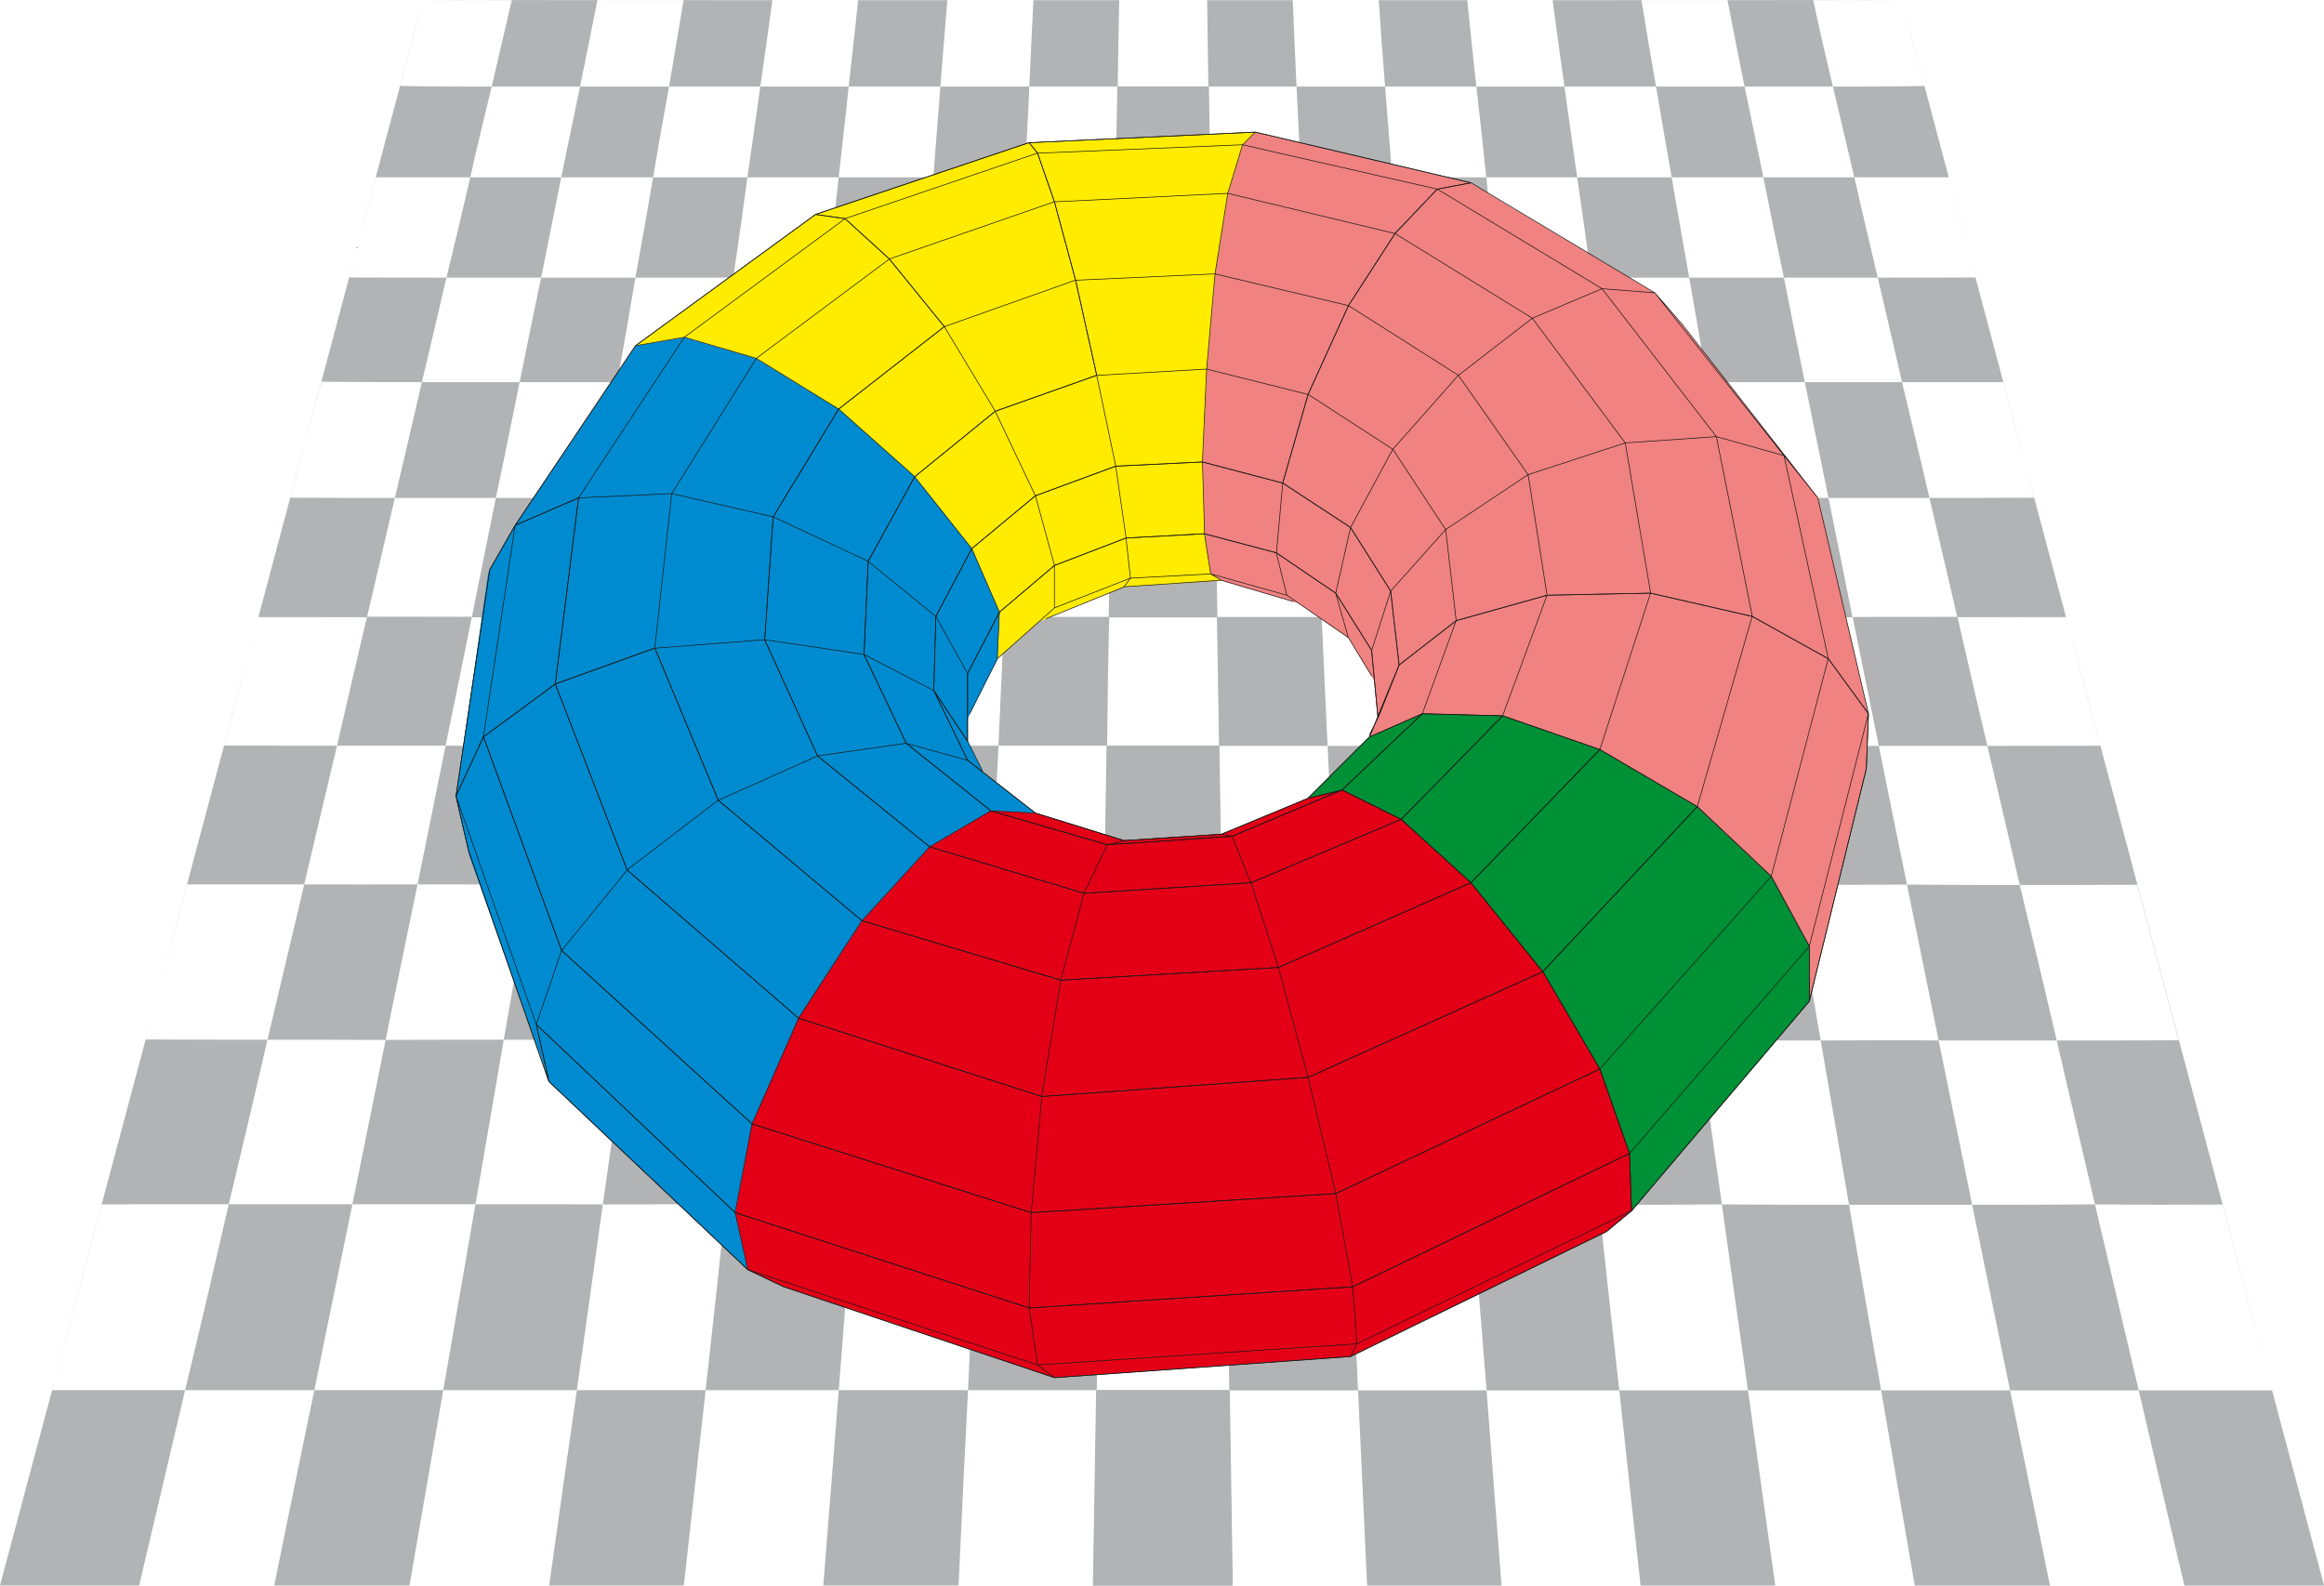 <svg xmlns="http://www.w3.org/2000/svg" xml:space="preserve" width="279.35mm" height="720.302" fill-rule="evenodd" stroke-linejoin="round" stroke-width="28.222" preserveAspectRatio="xMidYMid" version="1.2" viewBox="0 0 27935 19058"><defs class="ClipPathGroup"><clipPath id="a" clipPathUnits="userSpaceOnUse"><path d="M0 0h27935v19058H0z"/></clipPath></defs><g class="SlideGroup"><g class="Slide" clip-path="url(#a)"><g class="Page"><g class="com.sun.star.drawing.ClosedBezierShape"><path fill="none" d="M3106 0h11529v7421H3106z" class="BoundingBox"/><path fill="#B1B3B4" d="M5082 0c353 2 713 2 1070 2-81 343-158 686-242 1039-366 0-737 0-1100-8 94-350 185-696 272-1033Zm0 0Zm2099 2h1036c-56 343-117 686-175 1039H6972c74-353 140-696 209-1039Zm0 0Zm2103 0h1031c-36 343-74 686-114 1039H9139c51-353 99-696 145-1039Zm0 0Zm2103 0h1035c-18 343-33 686-49 1039h-1070c28-353 56-696 84-1039Zm0 0Zm2066 0h1064c3 343 8 686 13 1039h-1095c5-353 10-696 18-1039Zm0 0Zm-1080 1039h1062c-5 356-13 719-18 1090h-1097c15-371 38-734 53-1090Zm0 0Zm-2172 0h1102c-25 356-58 719-84 1090h-1138c41-371 84-734 120-1090Zm0 0Zm-2159 0h1097c-48 356-104 719-155 1090H7851c61-371 127-734 191-1090Zm0 0Zm-2132 0h1062c-73 356-149 719-226 1090H5653c81-371 173-734 257-1090Zm0 0ZM4518 2131h1135c-94 396-185 797-287 1206-391 0-782 0-1171-2 112-412 219-813 323-1204Zm0 0Zm2228 0h1105c-68 396-139 797-213 1206H6505c81-409 163-810 241-1206Zm0 0Zm2238 0h1097c-43 396-86 797-132 1206H8814c61-409 117-810 170-1206Zm0 0Zm2235 0h1101c-18 396-35 797-56 1206h-1139c31-409 64-810 94-1206Zm0 0Zm2198 0h1131c7 396 12 797 20 1206h-1171c5-409 13-810 20-1206Zm0 0ZM5366 3337h1139c-89 410-170 827-259 1256H5071c102-429 201-846 295-1256Zm0 0Zm2272 0h1176c-59 410-114 827-173 1256H7419c77-424 150-846 219-1256Zm0 0Zm2311 0h1176c-33 410-66 832-96 1256H9810c48-429 94-846 139-1256Zm0 0Zm2315 0h1133c-10 410-15 827-18 1256h-1173c20-424 38-846 58-1256Zm0 0Zm1115 1256h1209c8 454 16 917 21 1392h-1255c10-475 18-938 25-1392Zm0 0Zm-2350 0h1177c-23 454-46 917-66 1392h-1223c41-475 74-938 112-1392Zm0 0Zm-2388 0h1169c-49 454-102 917-153 1392H8443c66-475 135-938 198-1392Zm0 0Zm-2395 0h1173c-73 454-157 917-238 1392H5960c103-475 192-938 286-1392Zm0 0Zm-2386-5c404 5 805 5 1211 5-104 454-213 917-325 1392-421 0-838 0-1259-3 129-475 254-940 373-1394Zm0 0Zm886 1397h1214c-94 467-190 945-289 1435H4411c114-490 226-968 335-1435Zm0 0Zm2435 0h1262c-63 467-135 945-203 1435H6937c84-490 165-968 244-1435Zm0 0Zm2476 0h1260c-38 467-74 945-112 1435H9500c53-490 109-968 157-1435Zm0 0Zm2483 0h1214c-8 467-13 945-20 1435h-1260c23-490 43-968 66-1435Zm0 0ZM5082 0c1568 2 3145 2 4715 2h4720c13 1047 33 2162 51 3340 18 1266 41 2625 66 4078H8870c-1923 0-3849 0-5764-3 386-1453 754-2811 1089-4077 313-1182 612-2294 887-3340Z"/></g><g class="com.sun.star.drawing.ClosedBezierShape"><path fill="none" d="M0 7412h14820v11645H0z" class="BoundingBox"/><path fill="#B1B3B4" d="M3106 7412c434 2 869 2 1305 2-119 503-238 1024-360 1549-457 0-907 0-1357-2 143-526 277-1047 412-1549Zm0 0Zm2565 2h1265c-89 503-178 1024-269 1549H5356c107-525 216-1046 315-1549Zm0 0Zm2569 0h1260c-53 503-107 1024-168 1549H8027c76-525 145-1046 213-1549Zm0 0Zm2566 0h1267c-28 503-46 1024-71 1549h-1313c40-525 79-1046 117-1549Zm0 0Zm2527 0h1300c8 503 16 1024 26 1549h-1351c5-525 12-1046 25-1549Zm0 0Zm-1331 1549h1306c-13 541-21 1098-28 1667-458 2-910 0-1357 2 26-571 51-1128 79-1669Zm0 0Zm-2670 0h1357c-43 541-89 1100-130 1669-472-2-940-2-1407-2 59-569 122-1126 180-1667Zm0 0Zm-2665 0h1360c-79 541-158 1098-231 1667H6380c97-569 193-1126 287-1667Zm0 0Zm-2616 0h1305c-109 541-223 1098-337 1667-458 2-910 0-1362 0 135-569 264-1126 394-1667Zm0 0Zm-1801 1667h1407c-145 607-289 1227-442 1867-493 0-980 0-1465-3 172-640 337-1260 500-1864Zm0 0Zm2769 0c452 0 909 2 1361 0-107 607-211 1227-325 1867-470 0-948 0-1420 2 132-642 257-1262 384-1869Zm0 0Zm2777 0c447 2 899 0 1356 0-71 607-140 1227-211 1867-472 2-945 0-1414 2 91-642 175-1262 269-1869Zm0 0Zm2763 2c447-2 905-2 1364 0-30 605-61 1225-91 1865-475 2-953 2-1423 0 51-640 99-1258 150-1865Zm0 0Zm2721-2c467 2 934 0 1407 2 7 607 18 1225 28 1867-490 0-981-2-1466-2 10-640 20-1260 31-1867Zm0 0ZM3215 12497c475 0 945 0 1420 2-127 640-264 1302-399 1975H2750c160-673 318-1335 465-1977Zm0 0Zm2840 0c490 2 978 0 1472 2-92 640-184 1302-281 1977-510-2-1023-2-1531-2 116-673 231-1335 340-1977Zm0 0Zm2886 0h1468c-50 642-101 1304-155 1979-508-2-1021-2-1529-2 77-673 150-1335 216-1977Zm0 0Zm2891 0h1417c-10 642-20 1304-30 1979h-1481c30-675 63-1334 94-1979Zm0 0Zm1387 1979h1526c13 724 28 1468 38 2233h-1600c15-765 23-1509 36-2233Zm0 0Zm-2965 0h1484c-33 724-66 1468-102 2233h-1554c61-765 117-1509 172-2233Zm0 0Zm-3008 0c499 0 987-2 1479-2-78 726-157 1470-243 2235H6934c106-765 213-1509 312-2233Zm0 0Zm-3010-2h1479c-125 726-254 1470-387 2235H3779c152-765 310-1509 457-2235Zm0 0Zm-3012 2c505-2 1018-2 1526-2-167 726-340 1470-525 2235H627c206-767 404-1511 597-2233Zm0 0Zm1001 2233h1554c-160 759-317 1539-483 2347H1673c191-808 374-1588 552-2347Zm0 0Zm3103 0h1606c-110 759-219 1539-333 2347H4922c140-808 274-1588 406-2347Zm0 0Zm3154 0h1600c-59 759-122 1539-186 2347H8220c91-808 178-1585 262-2347Zm0 0Zm3154 0h1547c-15 762-25 1539-41 2347h-1620c38-805 74-1588 114-2347Zm0 0ZM3106 7412c1915 2 3840 2 5764 2h5763c23 1570 51 3264 82 5098 33 1992 66 4166 104 6544H0c635-2380 1216-4557 1747-6547 488-1834 940-3528 1359-5097Z"/></g><g class="com.sun.star.drawing.ClosedBezierShape"><path fill="none" d="M13327 0h11508v7421H13327z" class="BoundingBox"/><path fill="#B1B3B4" d="M13448 2h1062c5 343 10 686 15 1039h-1094c5-353 10-696 17-1039Zm0 0Zm2091 0h1034c22 343 48 686 76 1039h-1064c-16-353-33-696-46-1039Zm0 0Zm2098 0h1026c46 343 91 686 142 1039h-1059c-38-353-76-696-109-1039Zm0 0Zm2094 0h1034c66 343 134 686 205 1039h-1064c-63-353-119-696-175-1039Zm0 0Zm2065 0c350 0 706 0 1064-2 86 337 178 683 272 1033-368 8-734 8-1100 8-84-353-165-696-236-1039Zm0 0Zm-826 1039h1062c86 356 168 719 257 1090h-1093c-78-371-149-734-226-1090Zm0 0Zm-2165 0h1101c61 356 122 719 188 1090h-1136c-54-371-102-734-153-1090Zm0 0Zm-2156 0h1097c41 356 81 719 119 1090h-1130c-30-371-56-734-86-1090Zm0 0Zm-2124 0h1060c17 356 35 719 53 1090h-1095c-5-371-13-734-18-1090Zm0 0Zm-1115 1090h1133c5 396 13 797 20 1206h-1170c7-409 15-810 17-1206Zm0 0Zm2228 0h1097c31 396 61 797 94 1206h-1133c-23-409-40-810-58-1206Zm0 0Zm2227 0h1093c58 396 114 797 171 1206h-1129c-46-409-91-810-135-1206Zm0 0Zm2229 0h1102c79 396 160 797 247 1206h-1138c-71-409-145-810-211-1206Zm0 0Zm2195 0h1135c104 391 211 792 323 1204-394 2-785 2-1176 2-97-409-191-810-282-1206Zm0 0Zm-7726 1206h1133c16 410 38 832 54 1256h-1169c-5-424-12-846-18-1256Zm0 0Zm2266 0h1171c46 410 89 832 135 1256h-1209c-31-429-64-846-97-1256Zm0 0Zm2300 0h1176c71 410 145 832 216 1256h-1217c-56-424-119-846-175-1256Zm0 0Zm2314 0h1128c96 410 195 832 292 1256h-1169c-86-424-170-846-251-1256Zm0 0Zm1420 1256h1216c120 452 244 914 374 1389-427 3-844 3-1260 3-112-475-221-938-330-1392Zm0 0Zm-2342 0h1173c94 454 188 917 285 1392h-1219c-82-475-160-938-239-1392Zm0 0Zm-2386 0h1169c64 454 132 917 198 1392h-1215c-51-475-99-938-152-1392Zm0 0Zm-2385 0h1176c33 454 71 917 106 1392h-1216c-21-475-43-938-66-1392Zm0 0Zm-2378 0h1209c8 454 16 917 21 1392h-1250c5-475 13-938 20-1392Zm0 0Zm1230 1392h1214c23 467 48 945 66 1435h-1255c-8-490-18-968-25-1435Zm0 0Zm2430 0h1255c53 467 104 945 158 1435h-1301c-38-490-74-968-112-1435Zm0 0Zm2470 0h1258c83 467 165 945 248 1435h-1308c-68-490-134-968-198-1435Zm0 0Zm2477 0h1214c109 467 221 945 335 1435h-1260c-99-490-195-968-289-1435Zm0 0ZM13448 2h4702c1566 0 3138 0 4710-2 274 1046 572 2158 887 3340 335 1266 701 2624 1087 4077-1926 3-3846 3-5765 3h-5742c25-1453 50-2812 68-4078 15-1178 36-2293 53-3340Z"/></g><g class="com.sun.star.drawing.ClosedBezierShape"><path fill="none" d="M13136 7414h14801v11645H13136z" class="BoundingBox"/><path fill="#B1B3B4" d="M13327 7416h1300c11 500 16 1021 26 1549-452 3-904 0-1351 0 10-528 15-1049 25-1549Zm0 0Zm2560 0h1258c40 500 76 1021 122 1549h-1309c-25-528-50-1049-71-1549Zm0 0Zm2558 0h1255c71 500 142 1021 218 1549h-1305c-56-528-112-1049-168-1549Zm0 0Zm2564 0h1260c101 500 208 1021 315 1549h-1311c-91-528-178-1049-264-1549Zm0 0Zm2520 0c431 0 866 0 1305-2 132 500 269 1021 412 1549-455 2-910 2-1357 2-127-528-244-1049-360-1549Zm0 0Zm-945 1549h1305c125 541 257 1098 389 1672-452 0-904 0-1356-5-117-569-229-1126-338-1667Zm0 0Zm-2666 0h1355c94 541 191 1098 292 1672-472-5-940 0-1410-5-82-569-161-1126-237-1667Zm0 0Zm-2651 0h1346c63 541 124 1098 185 1667h-1402c-46-569-91-1126-129-1667Zm0 0Zm-2614 0h1305c26 541 49 1098 79 1667h-1356c-10-569-21-1126-28-1667Zm0 0Zm-1379 1667c467 0 934 2 1407 0 5 607 18 1229 28 1874-488 3-981 0-1463-5 7-640 17-1265 28-1869Zm0 0Zm2763 0h1359c43 609 94 1229 142 1869-470 5-939 5-1412 0-28-640-61-1262-89-1869Zm0 0Zm2761 0c452 5 904 0 1357 0 83 609 172 1229 264 1874-473 0-945-5-1418 0-68-645-139-1265-203-1874Zm0 0Zm2767 5c452-5 904 0 1357-5 124 609 251 1229 381 1874-475-5-945 0-1418 0-109-645-221-1265-320-1869Zm0 0Zm2713 0c470 0 937 0 1412-3 160 605 328 1227 498 1870-495 2-983 2-1466 2-149-645-299-1265-444-1869Zm0 0Zm-9569 1869c470 0 942-5 1417-5 31 640 64 1304 92 1980-496 0-989 0-1481-5-8-671-18-1335-28-1970Zm0 0Zm2829-5c488 0 978 5 1463 5 71 638 145 1299 219 1975h-1529c-49-676-102-1340-153-1980Zm0 0Zm2881 5h1466c109 638 226 1299 341 1975-511 0-1019 0-1529-5-94-671-187-1335-278-1970Zm0 0Zm2884 0h1419c150 638 303 1299 460 1970-493 5-985 5-1476 5-137-676-274-1337-403-1975Zm0 0Zm1879 1970c508 5 1016 5 1532 2 193 724 391 1468 597 2233h-1603c-180-765-356-1509-526-2235Zm0 0Zm-2956 5h1480c148 721 298 1465 455 2230h-1549c-135-765-262-1511-386-2230Zm0 0Zm-3006 0c490 0 980 0 1477-5 101 726 205 1470 314 2235h-1547c-84-765-168-1511-244-2230Zm0 0Zm-3002 0c492 0 982-5 1473 0 56 721 117 1465 178 2230h-1545c-35-765-71-1509-106-2230Zm0 0Zm-3005 0c503 0 1016-3 1524-5 15 724 25 1470 40 2235h-1600c10-765 20-1509 36-2230Zm0 0Zm1564 2230h1547c36 762 71 1544 109 2347h-1623c-12-803-23-1588-33-2347Zm0 0Zm3092 0h1595c83 759 167 1544 256 2347h-1671c-64-808-122-1588-180-2347Zm0 0Zm3142 0h1601c132 762 264 1544 404 2347h-1677c-114-808-221-1585-328-2347Zm0 0Zm3150 0h1547c178 759 358 1544 549 2347h-1616c-165-808-322-1585-480-2347Zm0 0ZM13327 7416h5743c1919 0 3839 0 5764-2 419 1567 871 3263 1359 5095 531 1995 1108 4174 1743 6549H13137c38-2380 76-4552 109-6547 30-1831 53-3528 81-5095Z"/></g><g class="com.sun.star.drawing.PolyPolygonShape"><path fill="none" d="M14453 1589h8008v10453h-8008z" class="BoundingBox"/><path fill="#F08281" d="m15085 1590 2598 612 2214 1323 325 381 1636 2079 602 2598-26 663-503 2041-183 754v-660l-457-844-894-838-1166-687-1172-406-965-25-635 279 102-236-43-442-308-511-602-421-922-270-132-76-76-480-25-863 50-1121 102-1141 152-970 176-585 152-154Z"/></g><g class="com.sun.star.drawing.PolyPolygonShape"><path fill="none" d="M7642 1590h7450v6330H7642z" class="BoundingBox"/><path fill="#FFEC00" d="m9804 2580 2564-864 2723-126-153 152-177 587-153 962-101 1146-51 1121 25 866 74 473 127 81-1171 76-1021 417-501 447 26-559-330-760-687-866-915-813-993-610-863-257-584 104 2161-1577Z"/></g><g class="com.sun.star.drawing.PolyPolygonShape"><path fill="none" d="M5481 4055h6964v11207H5481z" class="BoundingBox"/><path fill="#008BD0" d="m7645 4155 584-99 859 254 1001 612 912 812 681 859 332 768-25 561-356 712v274l186 376 625 488-531-26-732 429-818 897-764 1171-559 1271-204 1069 153 678-1230-1160-1148-1087-970-2729-160-696 388-2711 318-554 1458-2169Z"/></g><g class="com.sun.star.drawing.PolyPolygonShape"><path fill="none" d="M15725 8580h6022v5979h-6022z" class="BoundingBox"/><path fill="#009035" d="m15725 9593 731-734 638-279 971 22 1166 409 1167 686 894 842 454 838v663l-2134 2518-23-691-358-1017-681-1163-869-1072-836-763-717-356-403 97Z"/></g><g class="com.sun.star.drawing.PolyPolygonShape"><path fill="none" d="M8836 9492h10780v7066H8836z" class="BoundingBox"/><path fill="#E30016" d="m9416 15462 3258 1095 3557-254 3084-1501 300-252-26-694-360-1013-684-1166-863-1068-838-762-709-355-404 96-1044 437-1179 74-1060-326-538-30-734 437-810 884-768 1172-561 1275-200 1069 152 679 427 203Z"/></g><g fill="none" class="com.sun.star.drawing.PolyPolygonShape"><path d="M6440 12302h13179v4263H6440z" class="BoundingBox"/><path stroke="#1B1918" stroke-linejoin="miter" stroke-width="8" d="m16310 16152 3303-1600-25-689-3328 1604 50 685-76 153 76-153-3838 254 204 153-204-153-3483-1145 432 206 3255 1092 3558-254 3075-1501 304-252-3303 1600-50-685-3889 254 101 685-101-685-3534-1146 152 686-152-686-2390-2261 152 685 2390 2262 3483 1145 3838-254Z"/></g><g fill="none" class="com.sun.star.drawing.LineShape"><path d="M16231 14799h3079v1511h-3079z" class="BoundingBox"/><path stroke="#1B1918" stroke-linejoin="miter" stroke-width="8" d="m16233 16305 3074-1502"/></g><g fill="none" class="com.sun.star.drawing.PolyPolygonShape"><path d="M5476 8846h14117v6881H5476z" class="BoundingBox"/><path stroke="#1B1918" stroke-linejoin="miter" stroke-width="8" d="m19587 13864-355-1016-3176 1498 204 1121-204-1121-3661 229-25 1146 25-1146-3355-1067-204 1067 204-1067-2289-2084-305 890-965-2746 152 660 965 2772-152-686 305-890-940-2567-330 711 965 2746 2390 2261 3534 1146 3890-254 3327-1603Z"/></g><g fill="none" class="com.sun.star.drawing.PolyPolygonShape"><path d="M5807 8215h13432v6367H5807z" class="BoundingBox"/><path stroke="#1B1918" stroke-linejoin="miter" stroke-width="8" d="m19232 12848-685-1169-2823 1270 333 1398-333-1398-3201 230-127 1397 127-1397-2923-941-560 1271 560-1271-2061-1780-788 967 788-967-864-2236-863 635 939 2568 2289 2084 3356 1067 3661-229 3175-1499Z"/></g><g fill="none" class="com.sun.star.drawing.PolyLineShape"><path d="M5476 5977h13074v10588H5476z" class="BoundingBox"/><path stroke="#1B1918" stroke-linejoin="miter" stroke-width="8" d="m18545 11679-864-1070-2314 1019 356 1321-356-1321-2616 153-229 1397 229-1397-2391-715-762 1172 762-1172-1727-1448-1095 838 1095-838-762-1829-1197 432 280-2237-762 330-305 533-406 2720 152 661 965 2772 2390 2261 432 205 3255 1093 3558-254"/></g><g fill="none" class="com.sun.star.drawing.LineShape"><path d="M15721 11675h2828v1280h-2828z" class="BoundingBox"/><path stroke="#1B1918" stroke-linejoin="miter" stroke-width="8" d="m15723 12950 2823-1271"/></g><g fill="none" class="com.sun.star.drawing.PolyPolygonShape"><path d="M5472 2573h12219v9214H5472z" class="BoundingBox"/><path stroke="#1B1918" stroke-linejoin="miter" stroke-width="8" d="m17682 10610-838-762-1806 762 330 1019-330-1019-2008 127-279 1044 279-1044-1856-559-813 889 813-889-1347-1092-1193 533 1193-533-635-1397-1321 102 203-1858-1120 51 1272-1931-587 102-1447 2159-305 533-406 2722 330-712 381-2543-381 2543 863-635 1197-431 1321-102 102-1477-1220-279 1017-1626-865-254 1932-1425-356-50-2163 1577 587-102 865 254 1600-1194-533-485-1932 1425-1272 1931 1120-51 1220 279 787-1295-990-610 990 610 1270-991-660-813-1600 1194-1017 1626-203 1858 763 1828 1727 1448 2390 714 2617-152 2314-1019Z"/></g><g fill="none" class="com.sun.star.drawing.PolyPolygonShape"><path d="M9187 1709h7667v9034H9187z" class="BoundingBox"/><path stroke="#1B1918" stroke-linejoin="miter" stroke-width="8" d="m16843 9848-711-353-1324 556 229 559-229-559-1498 101-280 585 280-585-1398-406-739 432 739-432-1019-813-1066 153 1066-153-508-1067-1193-177 1193 177 51-1120-1143-534 1143 534 559-1017-914-813 914 813 968-787-612-1016 1577-559-254-942-203-585-102-126-2568 863 356 51 2314-788-2314 788 533 485 1984-688-1984 688 661 813 612 1016 1220-432-255-1143-1577 559-1270 990-788 1296-101 1477 635 1397 1346 1092 1857 559 2007-127 1806-762Z"/></g><g fill="none" class="com.sun.star.drawing.PolyPolygonShape"><path d="M10381 1583h7322v8577h-7322z" class="BoundingBox"/><path stroke="#1B1918" stroke-linejoin="miter" stroke-width="8" d="m16133 9497-410 99-1041 431 127 26-127-26-1169 77-203 50 203-50-1067-331-534-25 534 25-816-635-737-203 737 203-406-838-838-433 838 433 25-890-813-663 813 663 432-815-686-864 686 864 765-635-483-1016 483 1016 966-356-229-1092 1321-76 101-1144 153-968 2010 483 508-534 406-76-2594-609-152 152 2340 533-2340-533-178 584-153 968 1604 381 559-866-2010-483 178-584 152-152-2718 127 102 126 2464-101-2464 101 203 585 2083-102-2083 102 254 942 1676-76-1676 76 254 1144 229 1092 1041-51 51-1117 1219 305 486-1068-1604-381-101 1144-51 1117 965 254 305-1066-1219-305-1321 76-1220 432-968 787-559 1016-50 1120 507 1068 1019 813 1398 406 1499-101 1324-556Z"/></g><g fill="none" class="com.sun.star.drawing.PolyLineShape"><path d="M6182 1583h16288v11602H6182z" class="BoundingBox"/><path stroke="#1B1918" stroke-linejoin="miter" stroke-width="8" d="m15724 9595-1042 431-1169 77-1067-331-815-635-407-838 407 610v-813l-381-686 381 686 383-738-333-764 333 764 661-561-229-838 229 838 861-330-125-864 125 864 943-51-25-864 25 864 864 229 76-839 815 534 508-940 788-889 838 1194 1168-381 1095-76 813 228 406 508-1626-2083-332-381 1552 1956-1552-1956-635-50 1374 1778-1374-1778-838 355 1117 1499-1117-1499-889 686-788 889 635 965 991-660-838-1194 889-686 838-355 635 50-2210-1323-406 76 1981 1197-1981-1197-508 534 1651 1018-1651-1018-559 866 1321 838-1321-838-485 1067 1018 660-1018-660-305 1066-76 839 713 485 178-790 483 764 660-739 127 1096 1092-306 1245-25 1222 280 914 508 483 661-610-2595-406-508 533 2442-533-2442-813-228 432 2162-432-2162-1095 76 305 1806-305-1806-1168 381 228 1450-228-1450-991 660-660 739 101 890 686-533-127-1096-635-965-508 940-178 790 432 687 229-713-229 713 76 812 254-635-355 864 635-279 965 25 1168 406 1171 686 889 838 457 841v661l686-2797 26-660-610-2595-1626-2083-332-381-2210-1323-2593-609-2719 127-2568 863-2162 1577-1447 2159 762-330-280 2239 864 2235 2060 1781 2923 940 3202-229"/></g><g fill="none" class="com.sun.star.drawing.PolyPolygonShape"><path d="M18540 9689h3215v4875h-3215z" class="BoundingBox"/><path stroke="#1B1918" stroke-linejoin="miter" stroke-width="8" d="m19230 12848 357 1016 25 688 2137-2518v-661l-2162 2491 2162-2491-457-840-2062 2315 2062-2315-890-838-1857 1983 685 1170Z"/></g><g fill="none" class="com.sun.star.drawing.PolyPolygonShape"><path d="M17675 9003h2735v2685h-2735z" class="BoundingBox"/><path stroke="#1B1918" stroke-linejoin="miter" stroke-width="8" d="m18544 11680 1858-1985-1171-686-1550 1601 863 1070Z"/></g><g fill="none" class="com.sun.star.drawing.PolyPolygonShape"><path d="M16837 8598h2404v2020h-2404z" class="BoundingBox"/><path stroke="#1B1918" stroke-linejoin="miter" stroke-width="8" d="m17682 10611 1550-1602-1169-406-1220 1245 839 763Z"/></g><g fill="none" class="com.sun.star.drawing.PolyPolygonShape"><path d="M16125 8573h1949v1282h-1949z" class="BoundingBox"/><path stroke="#1B1918" stroke-linejoin="miter" stroke-width="8" d="m16843 9849 1220-1246-966-25-965 917 711 354Z"/></g><g fill="none" class="com.sun.star.drawing.PolyPolygonShape"><path d="M15710 8565h1409v1039h-1409z" class="BoundingBox"/><path stroke="#1B1918" stroke-linejoin="miter" stroke-width="8" d="m16131 9495 967-917-635 279-740 738 408-100Z"/></g><g fill="none" class="com.sun.star.drawing.PolyLineShape"><path d="M11219 5547h11246v9262H11219z" class="BoundingBox"/><path stroke="#1B1918" stroke-linejoin="miter" stroke-width="8" d="m15722 9594 739-737 356-864-254 635-102 204 102-204-77-813-431-686 152 533 279 458-279-458-152-533-714-485 127 510 739 508-739-508-127-510-864-229 76 483 915 256-915-256 127 76 864 256-864-256-127-76-76-483-942 51 53 483 965-51-965 51-76 104 1168-79-1168 79 76-104-53-483-861 330v511l914-358-914 358v-511l-661 561-25 560 686-610-686 610 25-560-383 738v813l-406-610 25-890 432-815 764-635 965-356 1042-50 965 253 815 534 483 764 102 890 686-534-406 1119 406-1119 1093-305-534 1449 534-1449 1244-25-609 1880 609-1880 1222 279-660 2287 660-2287 914 509-685 2616 685-2616 483 661-711 2796 711-2796-25 660-686 2797-2136 2518-305 251"/></g><g fill="none" class="com.sun.star.drawing.PolyPolygonShape"><path d="M11627 8906h188v362h-188z" class="BoundingBox"/><path stroke="#1B1918" stroke-linejoin="miter" stroke-width="8" d="m11810 9265-179-357"/></g><g fill="none" class="com.sun.star.drawing.PolyPolygonShape"><path d="M11652 7915h343v666h-343z" class="BoundingBox"/><path stroke="#1B1918" stroke-linejoin="miter" stroke-width="8" d="m11656 8578 334-661"/></g><g fill="none" class="com.sun.star.drawing.PolyPolygonShape"><path d="M12571 7050h946v391h-946z" class="BoundingBox"/><path stroke="#1B1918" stroke-linejoin="miter" stroke-width="8" d="m12573 7436 941-382"/></g></g></g></g></svg>
